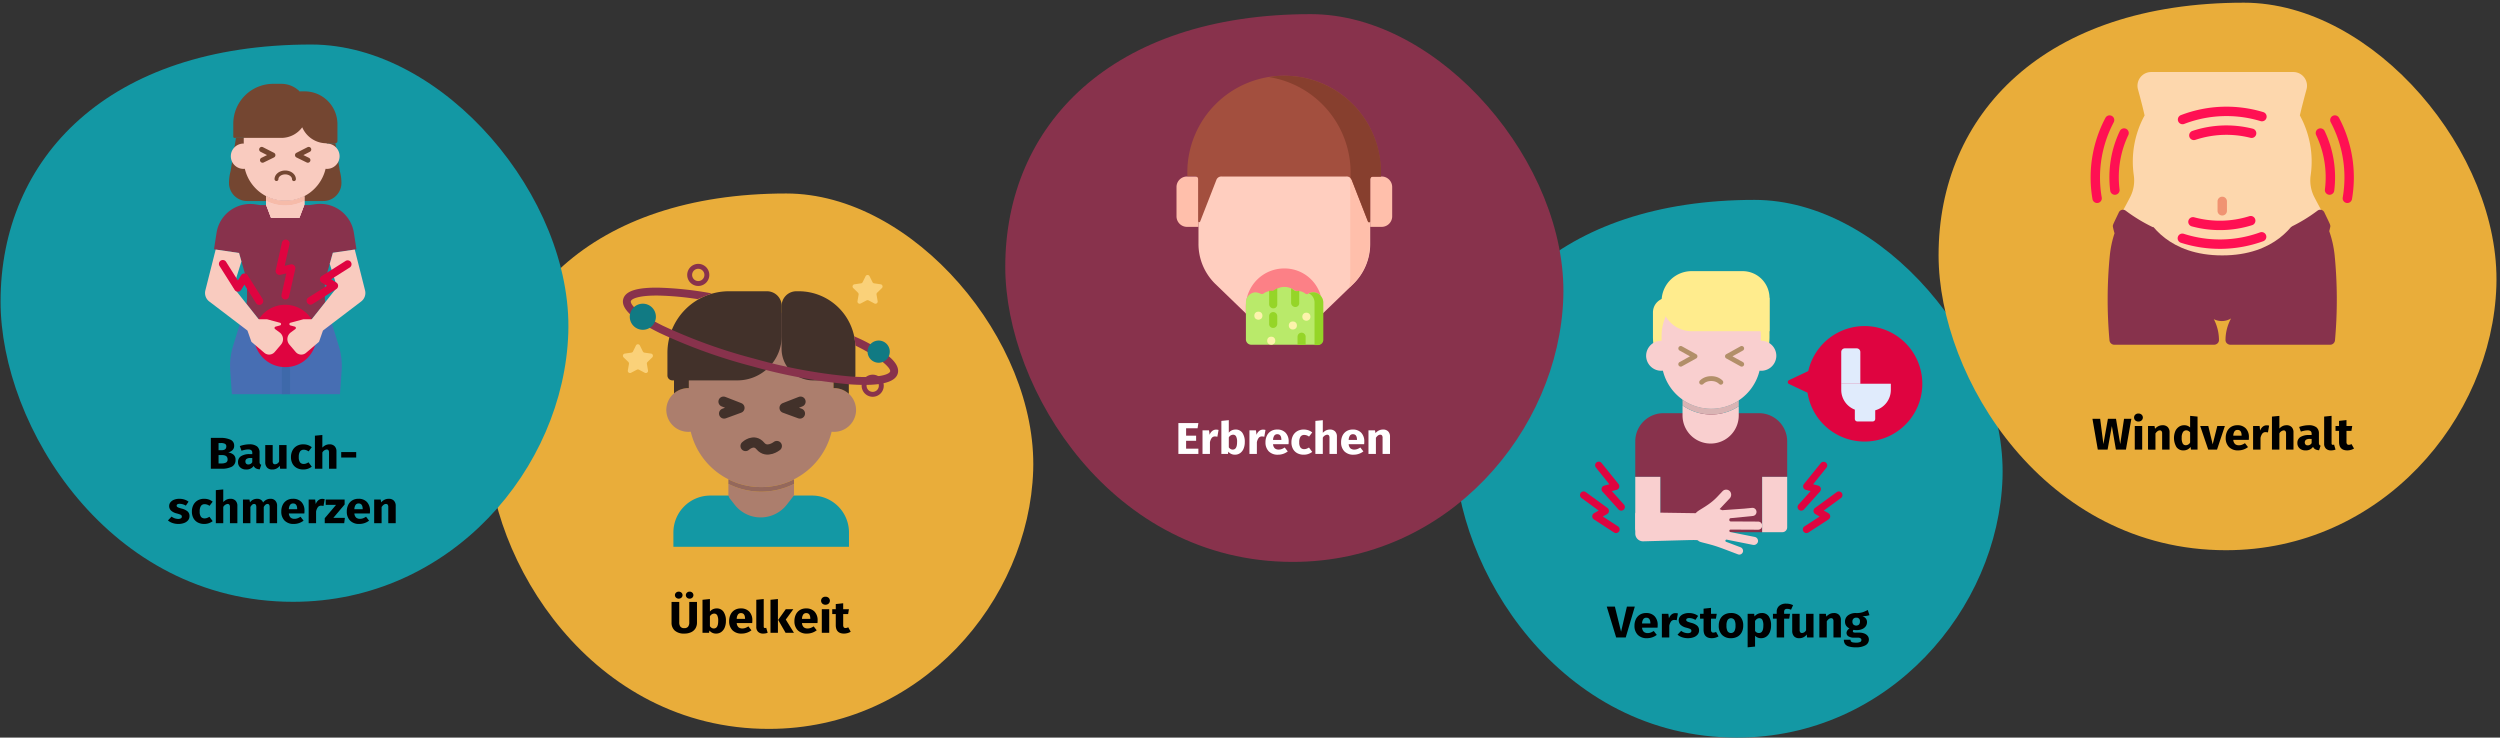 <svg id="Ebene_1" data-name="Ebene 1" xmlns="http://www.w3.org/2000/svg" width="786" height="231.898" viewBox="0 0 786 231.898">
  <rect x="0" y="0" width="786" height="231.898" fill="#333333" stroke="none"/>
  <defs>
    <style>
      .cls-1 {
        fill: #1398a4;
      }

      .cls-2 {
        fill: #88324c;
      }

      .cls-3 {
        fill: #f9cfcf;
      }

      .cls-4 {
        fill: #ffec8d;
      }

      .cls-5 {
        fill: #d9b4b4;
      }

      .cls-6 {
        fill: #df0440;
      }

      .cls-7 {
        fill: #b28f69;
      }

      .cls-8 {
        fill: #e0ebfc;
      }

      .cls-9 {
        fill: #e9ad3a;
      }

      .cls-10 {
        fill: #ac7e6d;
      }

      .cls-11 {
        fill: #94685c;
      }

      .cls-12 {
        fill: #42312a;
      }

      .cls-13 {
        fill: #fad179;
      }

      .cls-14 {
        fill: #117a83;
      }

      .cls-15, .cls-16 {
        fill: none;
      }

      .cls-15 {
        stroke: #42312a;
        stroke-linecap: round;
        stroke-linejoin: round;
        stroke-width: 3.209px;
      }

      .cls-17 {
        fill: #744631;
      }

      .cls-18 {
        fill: #476eb3;
      }

      .cls-19 {
        fill: #f9cbbf;
      }

      .cls-20 {
        fill: #f8cfce;
      }

      .cls-21 {
        fill: #f6bba9;
      }

      .cls-22 {
        fill: #3e69aa;
      }

      .cls-23 {
        fill: #fff;
      }

      .cls-24 {
        fill: #ffcebf;
      }

      .cls-25 {
        fill: #fc8086;
      }

      .cls-26 {
        fill: #ffbfab;
      }

      .cls-27 {
        fill: #a34f3e;
      }

      .cls-28 {
        fill: #873f2e;
      }

      .cls-29 {
        fill: #b9ea6a;
      }

      .cls-30 {
        fill: #95d528;
      }

      .cls-31 {
        fill: #fdf3ac;
      }

      .cls-32 {
        fill: #fdd7ad;
      }

      .cls-33 {
        fill: #87324c;
      }

      .cls-34 {
        fill: #f09372;
      }

      .cls-35 {
        fill: #ff1053;
      }
    </style>
  </defs>
  <g>
    <g>
      <path id="Oval-Copy-4" class="cls-1" d="M546.091,231.898c47.939,0,82.157-40.549,83.5-81.58s-37.788-87.475-77.968-87.475c-61.611,0-94.259,34.383-94.259,77.978C457.365,178.739,490.268,231.898,546.091,231.898Z"/>
      <g>
        <path d="M513.987,190.708l-2.853,9.702h-3.017l-2.957-9.702h2.558l1.952,7.91,1.833-7.91Z"/>
        <path d="M521.128,197.345h-4.864a2,2,0,0,0,.562,1.315,1.833,1.833,0,0,0,1.227.378,2.663,2.663,0,0,0,.916-.161,4.74,4.74,0,0,0,.961-.497l.961,1.232a4.967,4.967,0,0,1-3.061,1.036,3.865,3.865,0,0,1-2.928-1.065,3.953,3.953,0,0,1-1.02-2.855,4.684,4.684,0,0,1,.429-2.037,3.361,3.361,0,0,1,1.257-1.429,3.625,3.625,0,0,1,1.981-.524,3.503,3.503,0,0,1,2.662,1.008,3.893,3.893,0,0,1,.961,2.8A6.169,6.169,0,0,1,521.128,197.345Zm-2.247-1.429q-.03-1.708-1.272-1.708a1.13,1.13,0,0,0-.939.42,2.584,2.584,0,0,0-.407,1.387h2.617Z"/>
        <path d="M527.53,192.865l-.37,2.142a3.462,3.462,0,0,0-.71-.098,1.269,1.269,0,0,0-1.057.455,3.422,3.422,0,0,0-.569,1.365v3.682h-2.336v-7.435h2.04l.192,1.442a2.628,2.628,0,0,1,.806-1.211,1.877,1.877,0,0,1,1.22-.441A2.934,2.934,0,0,1,527.53,192.865Z"/>
        <path d="M532.587,192.976a4.23,4.23,0,0,1,1.301.673l-.857,1.245a3.753,3.753,0,0,0-1.937-.573,1.377,1.377,0,0,0-.702.146.46.46,0,0,0-.244.413.52.52,0,0,0,.111.344,1.203,1.203,0,0,0,.451.272,9.687,9.687,0,0,0,1.049.336,4.496,4.496,0,0,1,1.826.875,1.903,1.903,0,0,1,.599,1.491,1.987,1.987,0,0,1-.459,1.309,2.883,2.883,0,0,1-1.257.848,5.118,5.118,0,0,1-1.774.294,5.617,5.617,0,0,1-1.841-.294,4.28,4.28,0,0,1-1.441-.812l1.139-1.204a3.465,3.465,0,0,0,2.084.729,1.615,1.615,0,0,0,.835-.183.572.572,0,0,0,.303-.518.674.674,0,0,0-.118-.42,1.075,1.075,0,0,0-.459-.287,10.999,10.999,0,0,0-1.08-.329,3.909,3.909,0,0,1-1.745-.895,1.936,1.936,0,0,1-.577-1.429,1.854,1.854,0,0,1,.392-1.155,2.648,2.648,0,0,1,1.123-.811,4.434,4.434,0,0,1,1.693-.301A5.145,5.145,0,0,1,532.587,192.976Z"/>
        <path d="M540.304,200.06a3.449,3.449,0,0,1-.998.435,4.322,4.322,0,0,1-1.131.154q-2.573-.015-2.573-2.688v-3.443h-1.109v-1.541h1.109v-1.609l2.336-.252v1.861h1.804l-.251,1.541h-1.553v3.416a1.205,1.205,0,0,0,.178.741.673.673,0,0,0,.562.225,1.781,1.781,0,0,0,.843-.238Z"/>
        <path d="M547.047,193.782a3.997,3.997,0,0,1,1.02,2.919,4.42,4.42,0,0,1-.466,2.079,3.326,3.326,0,0,1-1.331,1.379,4.082,4.082,0,0,1-2.048.49,3.775,3.775,0,0,1-2.817-1.043,3.981,3.981,0,0,1-1.027-2.919,4.419,4.419,0,0,1,.466-2.079,3.317,3.317,0,0,1,1.331-1.379,4.081,4.081,0,0,1,2.048-.49A3.769,3.769,0,0,1,547.047,193.782Zm-3.888,1.147a3.398,3.398,0,0,0-.355,1.758,3.484,3.484,0,0,0,.347,1.777,1.294,1.294,0,0,0,2.137-.007,3.396,3.396,0,0,0,.355-1.757,3.487,3.487,0,0,0-.348-1.778,1.295,1.295,0,0,0-2.136.007Z"/>
        <path d="M556.095,193.775a4.999,4.999,0,0,1,.725,2.897,5.284,5.284,0,0,1-.377,2.052,3.229,3.229,0,0,1-1.087,1.414,2.765,2.765,0,0,1-1.656.511,2.494,2.494,0,0,1-1.907-.77v3.402l-2.336.238v-10.543h2.055l.118.826a2.884,2.884,0,0,1,1.05-.805,2.994,2.994,0,0,1,1.212-.259A2.505,2.505,0,0,1,556.095,193.775Zm-1.7,2.926a3.8,3.8,0,0,0-.31-1.827,1.019,1.019,0,0,0-.932-.511,1.351,1.351,0,0,0-.747.224,2.056,2.056,0,0,0-.613.644v3.136a1.423,1.423,0,0,0,1.197.658Q554.395,199.025,554.395,196.701Z"/>
        <path d="M561.152,191.647a1.052,1.052,0,0,0-.222.756v.573h1.849l-.251,1.541H560.93v5.894h-2.336v-5.894h-1.183v-1.541h1.183v-.657a2.358,2.358,0,0,1,.776-1.827,3.194,3.194,0,0,1,2.225-.707,4.811,4.811,0,0,1,2.144.477l-.636,1.441a2.841,2.841,0,0,0-1.228-.28A.988.988,0,0,0,561.152,191.647Z"/>
        <path d="M570.17,200.411h-2.025l-.103-.939a2.781,2.781,0,0,1-2.38,1.177,2.087,2.087,0,0,1-1.634-.616,2.482,2.482,0,0,1-.555-1.723v-5.334h2.336v5.055a1.194,1.194,0,0,0,.185.763.704.704,0,0,0,.569.218,1.514,1.514,0,0,0,1.272-.869v-5.166h2.336Z"/>
        <path d="M578.199,193.327a2.259,2.259,0,0,1,.577,1.652v5.432H576.44V195.357a1.228,1.228,0,0,0-.185-.777.689.689,0,0,0-.555-.217q-.71,0-1.36.966v5.082H572.004v-7.435h2.04l.163.883a3.503,3.503,0,0,1,1.087-.84,2.974,2.974,0,0,1,1.308-.28A2.136,2.136,0,0,1,578.199,193.327Z"/>
        <path d="M587.765,193.411a6.65,6.65,0,0,1-2.262.294,2.66,2.66,0,0,1,1.124.756,1.818,1.818,0,0,1,.355,1.162,2.172,2.172,0,0,1-.399,1.281,2.635,2.635,0,0,1-1.146.889,4.392,4.392,0,0,1-1.752.322,4.707,4.707,0,0,1-.902-.084.407.407,0,0,0-.185.175.494.494,0,0,0-.066.245.38.38,0,0,0,.17.329,1.331,1.331,0,0,0,.688.119h1.183a4.119,4.119,0,0,1,1.582.28,2.445,2.445,0,0,1,1.05.77,1.79,1.79,0,0,1,.37,1.105,2.028,2.028,0,0,1-1.057,1.813,5.863,5.863,0,0,1-3.053.651,7.133,7.133,0,0,1-2.262-.287,2.155,2.155,0,0,1-1.161-.805,2.37,2.37,0,0,1-.333-1.303h2.1a.896.896,0,0,0,.141.532.881.881,0,0,0,.51.294,4.396,4.396,0,0,0,1.065.098,2.861,2.861,0,0,0,1.331-.217.685.685,0,0,0,.37-.623.615.615,0,0,0-.281-.531,1.476,1.476,0,0,0-.843-.196H582.96a3.21,3.21,0,0,1-1.811-.413,1.24,1.24,0,0,1-.599-1.057,1.426,1.426,0,0,1,.252-.791,2.01,2.01,0,0,1,.68-.638,2.702,2.702,0,0,1-1.072-.889,2.224,2.224,0,0,1-.333-1.239,2.376,2.376,0,0,1,.946-1.98,3.96,3.96,0,0,1,2.499-.735,6.379,6.379,0,0,0,2.003-.224,8.709,8.709,0,0,0,1.693-.742Zm-5.049,1.113a1.244,1.244,0,0,0-.318.903,1.285,1.285,0,0,0,.318.931,1.331,1.331,0,0,0,1.745.007,1.366,1.366,0,0,0,.303-.966,1.055,1.055,0,0,0-1.183-1.204A1.144,1.144,0,0,0,582.716,194.524Z"/>
      </g>
      <g>
        <g>
          <path class="cls-2" d="M553.047,129.904H522.974a8.863,8.863,0,0,0-8.845,8.882v11.146h7.865v17.388h32.035V149.933h7.864V138.786A8.864,8.864,0,0,0,553.047,129.904Z"/>
          <g>
            <path class="cls-3" d="M546.663,122.177v3.707a15.711,15.711,0,0,1-17.674-.257v-3.451Z"/>
            <path class="cls-3" d="M538.01,130.316a15.605,15.605,0,0,0,8.653-2.595v2.897a8.837,8.837,0,1,1-17.674,0v-3.154A15.585,15.585,0,0,0,538.01,130.316Z"/>
          </g>
          <path class="cls-3" d="M514.129,149.933v16.244a1.145,1.145,0,0,0,1.145,1.145h6.72V149.933Z"/>
          <path class="cls-3" d="M561.892,149.933h-7.865v17.388h6.338a1.526,1.526,0,0,0,1.526-1.526Z"/>
        </g>
        <path class="cls-4" d="M538.01,124.221a18.323,18.323,0,0,1-18.323-18.323V98.223a4.605,4.605,0,0,1,4.606-4.606h32.04v12.28A18.322,18.322,0,0,1,538.01,124.221Z"/>
        <path class="cls-3" d="M558.476,111.851a4.017,4.017,0,0,1-.092.896v.006a4.747,4.747,0,0,1-5.183,3.787,15.63,15.63,0,0,1-30.384,0,4.747,4.747,0,0,1-5.183-3.787v-.006a4.017,4.017,0,0,1-.092-.896,4.739,4.739,0,0,1,4.86-4.715v-1.462a15.607,15.607,0,0,1,31.214,0v1.462A4.735,4.735,0,0,1,558.476,111.851Z"/>
        <path class="cls-5" d="M546.663,125.884v1.837a15.711,15.711,0,0,1-17.674-.257v-1.837a15.711,15.711,0,0,0,17.674.257Z"/>
        <path class="cls-4" d="M556.333,104.137H531.85a9.445,9.445,0,0,1,0-18.89h16.026a8.458,8.458,0,0,1,8.458,8.458Z"/>
        <g>
          <path class="cls-6" d="M566.305,160.547a1.145,1.145,0,0,1-.851-1.91l3.799-4.226-1.502-.403a1.145,1.145,0,0,1-.595-1.823l5.309-6.594a1.145,1.145,0,0,1,1.783,1.436L570.04,152.252l1.608.431a1.145,1.145,0,0,1,.555,1.871l-5.047,5.614a1.141,1.141,0,0,1-.852.379Z"/>
          <path class="cls-6" d="M567.95,167.599a1.145,1.145,0,0,1-.625-2.104l4.763-3.099-1.347-.777a1.145,1.145,0,0,1-.103-1.915l6.835-4.995a1.145,1.145,0,0,1,1.351,1.848l-5.416,3.958,1.442.832a1.144,1.144,0,0,1,.052,1.95l-6.327,4.117a1.135,1.135,0,0,1-.623.186Z"/>
        </g>
        <g>
          <path class="cls-6" d="M509.716,160.547a1.141,1.141,0,0,1-.852-.379l-5.047-5.614a1.145,1.145,0,0,1,.555-1.871l1.608-.431-4.207-5.226a1.145,1.145,0,1,1,1.783-1.436l5.309,6.594a1.145,1.145,0,0,1-.595,1.823l-1.502.403,3.799,4.226a1.145,1.145,0,0,1-.851,1.91Z"/>
          <path class="cls-6" d="M508.071,167.599a1.138,1.138,0,0,1-.623-.185l-6.328-4.117a1.144,1.144,0,0,1,.052-1.95l1.442-.832-5.416-3.959a1.145,1.145,0,0,1,1.351-1.848l6.835,4.995a1.144,1.144,0,0,1-.103,1.915l-1.347.778,4.763,3.099a1.145,1.145,0,0,1-.625,2.104Z"/>
        </g>
        <g>
          <path class="cls-7" d="M528.429,115.27a.763.763,0,0,1-.37-1.431l3.274-1.813-3.274-1.813a.763.763,0,0,1,.739-1.335l4.479,2.481a.763.763,0,0,1,0,1.335l-4.479,2.481A.768.768,0,0,1,528.429,115.27Z"/>
          <path class="cls-7" d="M547.592,115.27a.759.759,0,0,1-.369-.096l-4.479-2.481a.763.763,0,0,1,0-1.335l4.479-2.481a.763.763,0,0,1,.739,1.335l-3.274,1.813,3.274,1.813a.764.764,0,0,1-.37,1.432Z"/>
        </g>
        <path class="cls-7" d="M541.024,120.941a.759.759,0,0,1-.542-.226,3.199,3.199,0,0,0-1.343-.774,3.898,3.898,0,0,0-1.206-.146,3.798,3.798,0,0,0-1.154.179,3.156,3.156,0,0,0-1.241.741.763.763,0,0,1-1.084-1.075,4.689,4.689,0,0,1,1.84-1.113,5.32,5.32,0,0,1,1.619-.258,5.52,5.52,0,0,1,1.669.212,4.719,4.719,0,0,1,1.983,1.16.762.762,0,0,1-.542,1.3Z"/>
        <path class="cls-6" d="M599.059,107.835a18.151,18.151,0,0,0-30.542,8.83l-6.065,2.865a.656.656,0,0,0,0,1.187l5.835,2.756a18.154,18.154,0,1,0,30.773-15.637Z"/>
        <path class="cls-3" d="M552.763,163.985l-8.631-.045a.429.429,0,0,1-.426-.423l-.002-.149v-.004a.444.444,0,0,1,.4-.448l6.995-.698a1.271,1.271,0,0,0,1.138-1.395l-.002-.013a1.275,1.275,0,0,0-1.395-1.139l-2.466.246-6.917.49-.812-.347,3.186-3.381a1.692,1.692,0,0,0,.089-2.189,1.593,1.593,0,0,0-2.361-.046l-1.651,1.752c-2.593,2.751-5.712,4.019-6.523,4.89a1.864,1.864,0,0,1-.306.26l-18.414-.28a.528.528,0,0,0-.536.528V167.75a2.445,2.445,0,0,0,2.51,2.442c22.775-.602,14.948-.566,18.515.34,4.665,1.185,4.377,1.148,11.267,3.756a1.185,1.185,0,0,0,1.587-.908,1.219,1.219,0,0,0-.797-1.324l-4.517-1.71a.356.356,0,0,1,.196-.682l8.239,1.646a1.362,1.362,0,0,0,1.561-.923,1.28,1.28,0,0,0-.989-1.573l-7.669-1.532a.395.395,0,0,1,.079-.783l8.639.045a1.272,1.272,0,0,0,1.278-1.267v-.016a1.27,1.27,0,0,0-1.264-1.276Z"/>
        <path class="cls-8" d="M578.888,120.655v1.936a6.64,6.64,0,0,0,4.273,6.2v2.914a.801.801,0,0,0,.801.801H588.77a.801.801,0,0,0,.801-.801v-2.708a6.64,6.64,0,0,0,4.908-6.406V120.655H578.888Z"/>
        <path class="cls-8" d="M584.889,110.667a1.145,1.145,0,0,0-1.145-1.145h-3.712a1.145,1.145,0,0,0-1.145,1.145v9.989h6.002Z"/>
      </g>
    </g>
    <g>
      <path id="Oval-Copy-4-2" data-name="Oval-Copy-4" class="cls-9" d="M241.692,229.164c47.734,0,81.805-40.375,83.142-81.231S287.208,60.833,247.2,60.833c-61.347,0-93.856,34.236-93.856,77.644C153.345,176.233,186.107,229.164,241.692,229.164Z"/>
      <g>
        <path d="M219.132,195.741a3.507,3.507,0,0,1-.451,1.778,3.102,3.102,0,0,1-1.353,1.231,4.915,4.915,0,0,1-2.203.448,4.24,4.24,0,0,1-2.972-.939,3.255,3.255,0,0,1-1.02-2.519v-6.482h2.425v6.384a2.157,2.157,0,0,0,.377,1.394,1.459,1.459,0,0,0,1.19.455,1.477,1.477,0,0,0,1.205-.455,2.154,2.154,0,0,0,.377-1.394v-6.384h2.425Zm-4.887-9.408a1.057,1.057,0,0,1,0,1.567,1.283,1.283,0,0,1-1.7,0,1.057,1.057,0,0,1,0-1.567,1.282,1.282,0,0,1,1.7,0Zm3.423,0a1.073,1.073,0,0,1,0,1.567,1.197,1.197,0,0,1-.857.322,1.184,1.184,0,0,1-.835-.322,1.057,1.057,0,0,1,0-1.567,1.184,1.184,0,0,1,.835-.322A1.197,1.197,0,0,1,217.669,186.333Z"/>
        <path d="M227.471,192.332a4.909,4.909,0,0,1,.754,2.919,5.219,5.219,0,0,1-.377,2.044,3.204,3.204,0,0,1-1.079,1.4,2.777,2.777,0,0,1-1.663.504,2.649,2.649,0,0,1-1.161-.252,2.612,2.612,0,0,1-.894-.7l-.118.714h-2.07V188.573l2.336-.238v3.948a2.471,2.471,0,0,1,.909-.729,2.756,2.756,0,0,1,1.205-.266A2.502,2.502,0,0,1,227.471,192.332ZM225.8,195.25a3.643,3.643,0,0,0-.325-1.834,1.057,1.057,0,0,0-.946-.504,1.569,1.569,0,0,0-1.33.868v3.094a1.676,1.676,0,0,0,.539.525,1.331,1.331,0,0,0,.688.188Q225.801,197.588,225.8,195.25Z"/>
        <path d="M236.49,195.894h-4.865a2.003,2.003,0,0,0,.562,1.316,1.831,1.831,0,0,0,1.227.378,2.668,2.668,0,0,0,.917-.161,4.771,4.771,0,0,0,.961-.497l.961,1.232a4.965,4.965,0,0,1-3.06,1.036,3.868,3.868,0,0,1-2.927-1.065,3.953,3.953,0,0,1-1.02-2.855,4.688,4.688,0,0,1,.429-2.037,3.35,3.35,0,0,1,1.257-1.428,3.615,3.615,0,0,1,1.981-.525,3.504,3.504,0,0,1,2.662,1.008,3.893,3.893,0,0,1,.961,2.8A6.161,6.161,0,0,1,236.49,195.894Zm-2.248-1.428q-.029-1.708-1.272-1.708a1.127,1.127,0,0,0-.939.42,2.587,2.587,0,0,0-.407,1.386h2.617Z"/>
        <path d="M238.346,198.646a2.098,2.098,0,0,1-.569-1.575v-8.498l2.336-.238v8.651q0,.463.399.463a1.034,1.034,0,0,0,.384-.07l.459,1.568a3.824,3.824,0,0,1-1.419.252A2.187,2.187,0,0,1,238.346,198.646Z"/>
        <path d="M244.578,188.334v10.626h-2.336V188.573Zm4.85,3.192-2.38,3.262,2.573,4.172h-2.632l-2.336-4.06,2.395-3.373Z"/>
        <path d="M257.012,195.894h-4.864a2.001,2.001,0,0,0,.561,1.316,1.834,1.834,0,0,0,1.228.378,2.662,2.662,0,0,0,.916-.161,4.814,4.814,0,0,0,.962-.497l.961,1.232a4.967,4.967,0,0,1-3.061,1.036,3.869,3.869,0,0,1-2.928-1.065,3.952,3.952,0,0,1-1.02-2.855,4.695,4.695,0,0,1,.429-2.037,3.359,3.359,0,0,1,1.257-1.428,3.619,3.619,0,0,1,1.981-.525,3.501,3.501,0,0,1,2.661,1.008,3.893,3.893,0,0,1,.962,2.8A6.231,6.231,0,0,1,257.012,195.894Zm-2.247-1.428q-.031-1.708-1.272-1.708a1.129,1.129,0,0,0-.939.42,2.582,2.582,0,0,0-.406,1.386h2.617Z"/>
        <path d="M260.524,187.963a1.237,1.237,0,0,1,0,1.806,1.424,1.424,0,0,1-.998.357,1.397,1.397,0,0,1-.991-.357,1.253,1.253,0,0,1,0-1.806,1.396,1.396,0,0,1,.991-.356A1.423,1.423,0,0,1,260.524,187.963Zm.185,3.563v7.434h-2.336v-7.434Z"/>
        <path d="M267.465,198.611a3.469,3.469,0,0,1-.998.434,4.322,4.322,0,0,1-1.131.154q-2.572-.015-2.573-2.688V193.066h-1.109v-1.539h1.109v-1.61l2.336-.252v1.862h1.804l-.251,1.539H265.1v3.416a1.204,1.204,0,0,0,.177.742.673.673,0,0,0,.562.225,1.796,1.796,0,0,0,.843-.238Z"/>
      </g>
      <g>
        <path class="cls-1" d="M266.92,171.908v-4.503a11.601,11.601,0,0,0-11.6-11.6h-5.706l-.024-.002-.002.002H223.317a11.6,11.6,0,0,0-11.6,11.6v4.503Z"/>
        <path class="cls-10" d="M249.638,152.131v3.23a2.425,2.425,0,0,1-.049.443v.005l-2.139,2.755a10.443,10.443,0,0,1-9.756,4.014c-.33-.049-.648-.114-.956-.184a10.418,10.418,0,0,1-5.78-3.738l-1.464-1.864c-.022-.027-.038-.059-.059-.086-.038-.054-.076-.108-.108-.162-.032-.059-.065-.119-.092-.178-.011-.016-.016-.038-.027-.054a2.373,2.373,0,0,1-.146-.459h-.006a.157.157,0,0,1-.005-.049,1.921,1.921,0,0,1-.049-.432v-3.241a22.931,22.931,0,0,0,20.636,0Z"/>
        <path class="cls-10" d="M269.145,128.896a6.458,6.458,0,0,1-.038.724,6.92,6.92,0,0,1-6.899,6.153c-.254,0-.497-.016-.745-.038a22.61,22.61,0,0,1-11.825,14.953c-.151.075-.297.146-.448.216-.14.07-.286.135-.427.2-.146.07-.292.13-.438.194-.724.308-1.475.584-2.237.821-.119.038-.238.076-.362.108-.124.038-.248.07-.373.103-.211.059-.427.113-.643.168-.005,0-.011,0-.011.005-.211.049-.427.097-.643.141-.184.038-.367.075-.556.108-.076.016-.157.032-.232.043-.178.033-.357.059-.535.086-.146.022-.297.043-.443.059-.146.022-.292.038-.443.054-.173.022-.351.038-.529.054-.205.016-.411.032-.616.043-.211.016-.416.021-.627.027-.248.011-.502.016-.756.016s-.508-.005-.756-.016c-.211-.005-.416-.011-.627-.027-.205-.011-.41-.027-.616-.043-.178-.016-.357-.032-.53-.054-.151-.016-.297-.033-.443-.054-.146-.016-.297-.038-.443-.059-.178-.027-.357-.054-.535-.086-.075-.011-.157-.027-.232-.043-.189-.033-.373-.07-.556-.108-.216-.043-.432-.092-.643-.141,0-.005-.006-.005-.011-.005-.216-.054-.432-.108-.643-.168-.216-.06-.427-.119-.637-.184-.189-.06-.373-.114-.556-.173-.232-.081-.465-.162-.697-.248-.405-.151-.805-.308-1.199-.481-.405-.173-.805-.362-1.194-.562a22.586,22.586,0,0,1-11.825-14.948c-.248.022-.497.038-.746.038a6.912,6.912,0,0,1-6.899-6.153,5.406,5.406,0,0,1-.043-.724,6.909,6.909,0,0,1,6.942-6.877,1.203,1.203,0,0,1,.141.011v-2.134a22.747,22.747,0,0,1,45.491,0V122.03a1.299,1.299,0,0,1,.146-.011A6.907,6.907,0,0,1,269.145,128.896Z"/>
        <path class="cls-11" d="M249.638,150.688v1.442a22.931,22.931,0,0,1-20.636,0v-1.448c.389.2.789.389,1.194.562.394.173.794.329,1.199.481.232.086.465.168.697.248.184.059.367.113.556.173.211.065.421.13.637.184.211.059.427.113.643.168.005,0,.011,0,.011.005.211.049.427.097.643.141.184.038.367.075.556.108.075.016.157.032.232.043.178.033.357.059.535.086.146.022.297.043.443.059.146.022.292.038.443.054.173.022.351.038.53.054.205.016.41.032.616.043.211.016.416.021.627.027.248.011.502.016.756.016s.508-.005.756-.016c.211-.005.416-.011.627-.027.205-.011.41-.027.616-.043.178-.016.356-.032.529-.054.151-.016.297-.033.443-.054.146-.016.297-.038.443-.059.178-.027.357-.054.535-.086.076-.011.157-.027.232-.043.189-.033.373-.07.556-.108.216-.043.432-.092.643-.141,0-.005.005-.005.011-.005.216-.054.432-.108.643-.168.124-.032.248-.065.373-.103.124-.032.243-.07.362-.108.762-.238,1.513-.513,2.237-.821.146-.065.292-.124.438-.194.141-.065.286-.13.427-.2C249.341,150.834,249.487,150.764,249.638,150.688Z"/>
        <path class="cls-12" d="M255.636,119.594h11.752a1.551,1.551,0,0,0,1.551-1.551V109.4a17.83,17.83,0,0,0-17.83-17.83h-.727a4.652,4.652,0,0,0-4.651,4.652V109.687A9.907,9.907,0,0,0,255.636,119.594Z"/>
        <path class="cls-12" d="M231.838,119.594H211.395a1.557,1.557,0,0,1-1.557-1.557v-7.112a19.357,19.357,0,0,1,19.356-19.356h11.934a4.645,4.645,0,0,1,4.645,4.646v9.442A13.937,13.937,0,0,1,231.838,119.594Z"/>
        <path class="cls-12" d="M261.807,116.531a22.521,22.521,0,0,1,.257,3.366v2.13c.048-.002.096-.007.144-.007a6.938,6.938,0,0,1,4.661,1.794v-7.282Z"/>
        <path class="cls-12" d="M211.906,116.531v7.158A6.94,6.94,0,0,1,216.43,122.02c.049,0,.096.006.144.007v-2.13a22.408,22.408,0,0,1,.257-3.366Z"/>
        <path class="cls-13" d="M273.387,86.836l.922,1.868a.69.69,0,0,0,.521.379l2.061.3a.693.693,0,0,1,.384,1.181l-1.492,1.454a.693.693,0,0,0-.199.613l.352,2.052a.693.693,0,0,1-1.005.731l-1.843-.97a.696.696,0,0,0-.645,0l-1.843.97a.693.693,0,0,1-1.005-.731l.352-2.052a.693.693,0,0,0-.2-.613l-1.491-1.454a.693.693,0,0,1,.384-1.181l2.061-.3a.69.69,0,0,0,.521-.379l.922-1.868A.693.693,0,0,1,273.387,86.836Z"/>
        <path class="cls-13" d="M201.183,108.624l.922,1.867a.693.693,0,0,0,.522.379l2.061.3a.693.693,0,0,1,.384,1.181l-1.492,1.454a.693.693,0,0,0-.199.613l.352,2.052a.693.693,0,0,1-1.005.731l-1.843-.97a.696.696,0,0,0-.645,0l-1.843.97a.693.693,0,0,1-1.005-.731l.351-2.052a.69.69,0,0,0-.199-.613l-1.491-1.454a.692.692,0,0,1,.384-1.181l2.061-.3a.692.692,0,0,0,.521-.379l.922-1.867A.692.692,0,0,1,201.183,108.624Z"/>
        <path class="cls-2" d="M274.379,124.748a3.475,3.475,0,1,1,3.475-3.475A3.479,3.479,0,0,1,274.379,124.748Zm0-5.405a1.93,1.93,0,1,0,1.93,1.93A1.932,1.932,0,0,0,274.379,119.343Z"/>
        <path class="cls-2" d="M219.534,89.91a3.475,3.475,0,1,1,3.475-3.475A3.479,3.479,0,0,1,219.534,89.91Zm0-5.405a1.93,1.93,0,1,0,1.93,1.93A1.932,1.932,0,0,0,219.534,84.505Z"/>
        <path class="cls-2" d="M279.054,111.72a48.605,48.605,0,0,0-9.113-5.375l-1.394-.617.218,1.214.173,1.702c8.566,4.209,11.159,7.261,10.925,8.121-.238.878-2.829,1.764-8.085,1.765-1.361,0-2.874-.058-4.498-.173a166.156,166.156,0,0,1-30.087-5.578,166.281,166.281,0,0,1-28.79-10.369c-8.479-4.187-10.288-6.885-10.06-7.725.177-.655,2.082-1.764,8.101-1.764l.371.002a93.71,93.71,0,0,1,12.534,1.125l-.001-.001,4.399-1.806a106.415,106.415,0,0,0-16.915-1.804l-.41-.002c-6.484,0-9.813,1.143-10.479,3.6-.791,2.924,3.031,6.491,11.359,10.604a168.707,168.707,0,0,0,29.241,10.538,168.714,168.714,0,0,0,30.562,5.658c1.7.119,3.276.18,4.683.18,6.303,0,9.826-1.213,10.474-3.602C282.96,114.845,280.02,112.493,279.054,111.72Z"/>
        <path class="cls-14" d="M206.211,99.585a4.105,4.105,0,1,1-4.105-4.105A4.105,4.105,0,0,1,206.211,99.585Z"/>
        <path class="cls-14" d="M279.744,110.556a3.489,3.489,0,1,1-3.488-3.488A3.488,3.488,0,0,1,279.744,110.556Z"/>
        <polyline class="cls-15" points="251.689 126.279 246.666 128.239 251.501 130.011"/>
        <polyline class="cls-15" points="227.47 126.279 232.492 128.239 227.657 130.011"/>
        <path class="cls-15" d="M234.406,140.225s2.591-2.483,4.658,0,5.17,0,5.17,0"/>
      </g>
    </g>
    <rect class="cls-16" y="0.844" width="786" height="231.054"/>
    <g>
      <path id="Oval-Copy-4-3" data-name="Oval-Copy-4" class="cls-1" d="M92.134,189.208c49.685,0,85.148-42.025,86.54-84.55s-39.163-90.66-80.806-90.66C34.014,13.998.177,49.633.177,94.815.177,134.114,34.279,189.208,92.134,189.208Z"/>
      <g>
        <path d="M73.408,142.946a1.955,1.955,0,0,1,.643,1.597,2.283,2.283,0,0,1-1.175,2.191,6.986,6.986,0,0,1-3.29.638H66.289v-9.702h2.898a7.438,7.438,0,0,1,3.297.581,1.975,1.975,0,0,1,1.138,1.896,1.836,1.836,0,0,1-.54,1.379,2.752,2.752,0,0,1-1.338.707A3.529,3.529,0,0,1,73.408,142.946Zm-4.694-3.653v2.254h.902q1.537,0,1.538-1.176a.891.891,0,0,0-.413-.834,2.703,2.703,0,0,0-1.316-.244Zm2.344,6.139a1.055,1.055,0,0,0,.495-1.016q0-1.343-1.774-1.344H68.714v2.633h.887A3.093,3.093,0,0,0,71.058,145.431Z"/>
        <path d="M81.733,145.83a.756.756,0,0,0,.407.295l-.488,1.441a3.002,3.002,0,0,1-1.183-.301,1.635,1.635,0,0,1-.71-.777,2.671,2.671,0,0,1-2.366,1.12,2.636,2.636,0,0,1-1.863-.644,2.184,2.184,0,0,1-.695-1.68,2.113,2.113,0,0,1,.946-1.862,4.848,4.848,0,0,1,2.735-.644h.798v-.321a1.129,1.129,0,0,0-.295-.903,1.657,1.657,0,0,0-1.035-.245,5.047,5.047,0,0,0-.932.105,9.722,9.722,0,0,0-1.124.287l-.532-1.457a9.384,9.384,0,0,1,1.516-.405,8.118,8.118,0,0,1,1.441-.141,3.804,3.804,0,0,1,2.469.658,2.431,2.431,0,0,1,.784,1.974v2.885A1.166,1.166,0,0,0,81.733,145.83Zm-2.417-.517v-1.316h-.577a2.141,2.141,0,0,0-1.19.267.926.926,0,0,0-.392.826.938.938,0,0,0,.244.692.904.904,0,0,0,.673.245A1.387,1.387,0,0,0,79.315,145.312Z"/>
        <path d="M90.093,147.371H88.068l-.103-.939a2.78,2.78,0,0,1-2.38,1.176,2.084,2.084,0,0,1-1.634-.616,2.482,2.482,0,0,1-.555-1.722v-5.334H85.732V144.99a1.196,1.196,0,0,0,.185.764.707.707,0,0,0,.569.217,1.512,1.512,0,0,0,1.271-.868v-5.166h2.336Z"/>
        <path d="M96.791,139.922a4.089,4.089,0,0,1,1.227.686l-1.005,1.316a2.541,2.541,0,0,0-1.493-.532,1.372,1.372,0,0,0-1.183.546,3.04,3.04,0,0,0-.399,1.765,2.678,2.678,0,0,0,.399,1.666,1.403,1.403,0,0,0,1.153.489,2.079,2.079,0,0,0,.725-.119,5.101,5.101,0,0,0,.784-.385l1.02,1.372a4.28,4.28,0,0,1-2.647.882,4.206,4.206,0,0,1-2.07-.483,3.324,3.324,0,0,1-1.346-1.357,4.247,4.247,0,0,1-.473-2.051,4.455,4.455,0,0,1,.473-2.086,3.457,3.457,0,0,1,1.346-1.421,3.932,3.932,0,0,1,2.025-.512A4.48,4.48,0,0,1,96.791,139.922Z"/>
        <path d="M105.204,140.287a2.258,2.258,0,0,1,.577,1.651v5.433h-2.336V142.316a1.194,1.194,0,0,0-.192-.777.694.694,0,0,0-.547-.217,1.761,1.761,0,0,0-1.36.952v5.097H99.009V136.982l2.336-.224v3.976a3.506,3.506,0,0,1,1.035-.777,2.844,2.844,0,0,1,1.227-.259A2.133,2.133,0,0,1,105.204,140.287Z"/>
        <path d="M107.274,143.842v-1.708H111.99v1.708Z"/>
        <path d="M57.98,157.056a4.221,4.221,0,0,1,1.301.673l-.857,1.245a3.75,3.75,0,0,0-1.937-.573,1.377,1.377,0,0,0-.702.146.46.46,0,0,0-.244.413.52.52,0,0,0,.111.344,1.208,1.208,0,0,0,.451.273,9.634,9.634,0,0,0,1.05.336,4.505,4.505,0,0,1,1.826.875,1.905,1.905,0,0,1,.599,1.491,1.985,1.985,0,0,1-.459,1.309,2.88,2.88,0,0,1-1.257.848,5.117,5.117,0,0,1-1.774.294,5.612,5.612,0,0,1-1.841-.294,4.286,4.286,0,0,1-1.442-.812l1.139-1.204a3.465,3.465,0,0,0,2.085.729,1.617,1.617,0,0,0,.836-.183.573.573,0,0,0,.303-.518.674.674,0,0,0-.118-.42,1.076,1.076,0,0,0-.459-.287,10.988,10.988,0,0,0-1.079-.329,3.91,3.91,0,0,1-1.745-.895,1.935,1.935,0,0,1-.577-1.429,1.853,1.853,0,0,1,.392-1.155,2.649,2.649,0,0,1,1.124-.811,4.432,4.432,0,0,1,1.693-.301A5.15,5.15,0,0,1,57.98,157.056Z"/>
        <path d="M65.639,157.042a4.071,4.071,0,0,1,1.227.687l-1.005,1.315a2.541,2.541,0,0,0-1.494-.531,1.371,1.371,0,0,0-1.183.546,3.036,3.036,0,0,0-.399,1.764,2.675,2.675,0,0,0,.399,1.666,1.4,1.4,0,0,0,1.153.49,2.104,2.104,0,0,0,.725-.119,5.113,5.113,0,0,0,.783-.386l1.02,1.373a4.28,4.28,0,0,1-2.646.882,4.207,4.207,0,0,1-2.07-.483,3.339,3.339,0,0,1-1.345-1.357,4.247,4.247,0,0,1-.473-2.052,4.45,4.45,0,0,1,.473-2.086A3.467,3.467,0,0,1,62.149,157.33a3.933,3.933,0,0,1,2.026-.511A4.507,4.507,0,0,1,65.639,157.042Z"/>
        <path d="M74.051,157.407a2.257,2.257,0,0,1,.577,1.652v5.432H72.292v-5.054A1.191,1.191,0,0,0,72.1,158.66a.692.692,0,0,0-.547-.217,1.762,1.762,0,0,0-1.36.952v5.096H67.857V154.103l2.336-.225v3.977a3.472,3.472,0,0,1,1.035-.777,2.826,2.826,0,0,1,1.227-.259A2.135,2.135,0,0,1,74.051,157.407Z"/>
        <path d="M86.56,157.414a2.301,2.301,0,0,1,.562,1.645v5.432H84.786v-5.054q0-.995-.666-.994a.973.973,0,0,0-.65.238,2.518,2.518,0,0,0-.547.728v5.082h-2.336v-5.054q0-.995-.665-.994a.971.971,0,0,0-.643.245,2.6,2.6,0,0,0-.554.721v5.082H76.387v-7.435h2.041l.163.869a3.071,3.071,0,0,1,1.013-.834,2.83,2.83,0,0,1,1.264-.273,2.079,2.079,0,0,1,1.146.308,1.776,1.776,0,0,1,.702.868,3.139,3.139,0,0,1,1.042-.889,2.867,2.867,0,0,1,1.309-.287A1.957,1.957,0,0,1,86.56,157.414Z"/>
        <path d="M95.682,161.425H90.818a2.001,2.001,0,0,0,.562,1.315,1.833,1.833,0,0,0,1.227.378,2.663,2.663,0,0,0,.917-.161,4.74,4.74,0,0,0,.961-.497l.961,1.232a4.967,4.967,0,0,1-3.06,1.036,3.865,3.865,0,0,1-2.928-1.065,3.953,3.953,0,0,1-1.02-2.856,4.684,4.684,0,0,1,.429-2.037,3.361,3.361,0,0,1,1.257-1.429,3.625,3.625,0,0,1,1.981-.524,3.503,3.503,0,0,1,2.662,1.008,3.893,3.893,0,0,1,.961,2.8A6.167,6.167,0,0,1,95.682,161.425Zm-2.247-1.429q-.03-1.708-1.272-1.708a1.13,1.13,0,0,0-.939.42,2.584,2.584,0,0,0-.407,1.387h2.617Z"/>
        <path d="M102.084,156.945l-.37,2.142a3.455,3.455,0,0,0-.71-.098,1.269,1.269,0,0,0-1.057.455,3.422,3.422,0,0,0-.569,1.365v3.682H97.043v-7.435h2.04l.192,1.442a2.628,2.628,0,0,1,.806-1.211,1.877,1.877,0,0,1,1.22-.44A2.93,2.93,0,0,1,102.084,156.945Z"/>
        <path d="M108.353,157.056v1.555l-3.548,4.2h3.623l-.207,1.68h-6.122v-1.568l3.563-4.2h-3.253v-1.666Z"/>
        <path d="M116.278,161.425h-4.864a2.001,2.001,0,0,0,.562,1.315,1.833,1.833,0,0,0,1.227.378,2.662,2.662,0,0,0,.916-.161,4.741,4.741,0,0,0,.962-.497l.961,1.232a4.967,4.967,0,0,1-3.061,1.036,3.865,3.865,0,0,1-2.928-1.065,3.953,3.953,0,0,1-1.02-2.856,4.684,4.684,0,0,1,.429-2.037,3.361,3.361,0,0,1,1.257-1.429,3.625,3.625,0,0,1,1.981-.524,3.503,3.503,0,0,1,2.662,1.008,3.893,3.893,0,0,1,.961,2.8A6.167,6.167,0,0,1,116.278,161.425Zm-2.247-1.429q-.03-1.708-1.272-1.708a1.13,1.13,0,0,0-.939.42,2.583,2.583,0,0,0-.407,1.387h2.617Z"/>
        <path d="M123.834,157.407a2.257,2.257,0,0,1,.577,1.652v5.432h-2.336v-5.054a1.224,1.224,0,0,0-.185-.777.688.688,0,0,0-.554-.217q-.71,0-1.36.966v5.082h-2.336v-7.435h2.04l.163.883a3.51,3.51,0,0,1,1.087-.84,2.977,2.977,0,0,1,1.309-.28A2.135,2.135,0,0,1,123.834,157.407Z"/>
      </g>
      <g>
        <path class="cls-17" d="M106.86,53.85l-1.426-8.811c-.01.001-.019.003-.029.003h-2.765a8.287,8.287,0,0,1-7.617-5.024,8.137,8.137,0,0,1-6.57,3.336h-14.27l-1.696,10.48-.004.016a14.585,14.585,0,0,0-.489,3.744v.001a5.702,5.702,0,0,0,5.791,5.611H101.558a5.703,5.703,0,0,0,5.791-5.611v-.001A14.595,14.595,0,0,0,106.86,53.85Z"/>
        <path class="cls-18" d="M75.617,101.181h14.28l-.226,22.76H72.9l-.518-7.431a21.242,21.242,0,0,1,.894-7.74Z"/>
        <path class="cls-18" d="M104.178,101.181H89.897l.227,22.76h16.771l.518-7.431a21.259,21.259,0,0,0-.894-7.74Z"/>
        <path class="cls-2" d="M91.382,104.547l1.471-1.085a.435.435,0,0,0-.129-.761l-1.443-.394a.433.433,0,0,1,.002-.825l4.032-1.087a.417.417,0,0,1,.099-.013h2.402a.392.392,0,0,0,.307-.152L102.25,95.028a8.261,8.261,0,0,1-.109-1.297l-.003-2.101-.004-2.1a8.261,8.261,0,0,1,.314-2.267l1.227-4.319.977-3.477,6.338-.934,1.076-.159-.832-5.352A10.729,10.729,0,0,0,98.976,64.23l-1.588.234h-14.98c-.17,0-.336.014-.502.025L80.352,64.26a10.717,10.717,0,0,0-12.244,8.784l-.829,5.331,7.884,1.162.743,2.646,1.445,5.087a8.276,8.276,0,0,1,.234,1.116,8.114,8.114,0,0,1,.079,1.136v4.244a8.198,8.198,0,0,1-.11,1.338c-.022.135-.054.268-.083.403l3.746,4.724a.393.393,0,0,0,.307.152h2.402a.385.385,0,0,1,.099.013l4.032,1.086a.433.433,0,0,1,.002.825l-1.443.395a.435.435,0,0,0-.129.761l1.471,1.085a2.518,2.518,0,0,1,.909,1.297c.522.031,1.055.042,1.597.036A2.495,2.495,0,0,1,91.382,104.547Z"/>
        <path class="cls-19" d="M106.766,49.116a3.894,3.894,0,0,1-.069.739,3.975,3.975,0,0,1-3.906,3.241,3.222,3.222,0,0,1-.425-.028A13.07,13.07,0,0,1,95.68,61.67l-.388.194c-.097.046-.199.092-.3.138a12.93,12.93,0,0,1-2.973.923c-.092.018-.185.032-.272.046-.309.051-.619.088-.933.115-.189.018-.379.028-.568.037-.194.009-.383.014-.577.014s-.383-.004-.577-.014c-.189-.009-.379-.018-.568-.037-.3-.023-.596-.06-.886-.106-.115-.018-.226-.042-.342-.06-.272-.051-.54-.106-.803-.176-.097-.023-.189-.051-.282-.074-.282-.079-.554-.162-.827-.259-.111-.037-.222-.078-.328-.12-.12-.046-.24-.092-.355-.139-.12-.051-.235-.102-.351-.152-.12-.055-.231-.106-.346-.162s-.231-.111-.342-.171a13.073,13.073,0,0,1-6.686-8.602,3.221,3.221,0,0,1-.425.028,3.98,3.98,0,0,1-3.911-3.241,3.894,3.894,0,0,1-.069-.739,3.977,3.977,0,0,1,3.98-3.975c.028,0,.055.005.083.005V43.913a13.037,13.037,0,1,1,26.073,0v1.233c.028,0,.055-.005.083-.005A3.973,3.973,0,0,1,106.766,49.116Z"/>
        <path class="cls-20" d="M85.21,68.482H94.131l1.514-3.989h-.01a1.325,1.325,0,0,0,.044-.317V61.67a13.04,13.04,0,0,1-12.016,0V64.183a1.303,1.303,0,0,0,.041.309h-.009Z"/>
        <path class="cls-17" d="M95.766,28.722h-1.414v.165a8.129,8.129,0,0,0-5.901-2.534h-2.56A12.547,12.547,0,0,0,73.344,38.9v4.098a.357.357,0,0,0,.357.357h14.75a8.139,8.139,0,0,0,6.57-3.336,8.287,8.287,0,0,0,7.617,5.024h2.765a.689.689,0,0,0,.688-.689V39.049A10.326,10.326,0,0,0,95.766,28.722Z"/>
        <path class="cls-20" d="M85.21,68.482H94.131l1.514-3.989h-.01a1.325,1.325,0,0,0,.044-.317V61.67a13.04,13.04,0,0,1-12.016,0V64.183a1.303,1.303,0,0,0,.041.309h-.009Z"/>
        <path class="cls-21" d="M95.68,61.67v1.473a13.032,13.032,0,0,1-12.018,0V61.67c.111.06.226.12.342.171.115.06.231.111.346.162s.231.102.351.152c.115.051.235.097.355.139.106.046.217.083.328.12.272.097.545.18.827.259.092.028.185.051.282.074.263.07.531.125.803.176.111.023.226.042.342.06.291.046.586.083.886.106.189.018.379.028.568.037.194.009.383.014.577.014s.388-.004.577-.014.379-.018.568-.037c.314-.028.623-.065.933-.115.092-.014.185-.028.272-.046a12.93,12.93,0,0,0,2.973-.923c.102-.046.203-.092.3-.138Z"/>
        <path class="cls-19" d="M95.68,64.177a1.2,1.2,0,0,1-.046.314h.009l-1.514,3.989h-8.92l-1.514-3.989h.009a1.384,1.384,0,0,1-.042-.309V63.143a13.032,13.032,0,0,0,12.018,0Z"/>
        <path class="cls-22" d="M91.193,123.941v-7.82a1.335,1.335,0,0,0-1.296-1.363h0a1.335,1.335,0,0,0-1.296,1.363v7.82Z"/>
        <path class="cls-17" d="M92.417,56.939a.61.61,0,0,1-.61-.61c0-.815-.978-1.503-2.136-1.503s-2.137.688-2.137,1.503a.61.61,0,0,1-1.219,0c0-1.501,1.506-2.722,3.357-2.722s3.356,1.221,3.356,2.722A.61.61,0,0,1,92.417,56.939Z"/>
        <path class="cls-6" d="M99.467,105.882a9.8,9.8,0,1,0-9.796,9.537A9.669,9.669,0,0,0,99.467,105.882Z"/>
        <path class="cls-19" d="M87.959,104.547l-1.472-1.085a.435.435,0,0,1,.129-.761l1.443-.394a.432.432,0,0,0-.002-.825l-4.032-1.087a.422.422,0,0,0-.099-.013H81.525a.392.392,0,0,1-.308-.152l-7.58-9.558a.852.852,0,0,1-.141-.779l2.409-7.71-.743-2.646-7.335-1.081a.446.446,0,0,0-.046.103L64.572,91.27a3.357,3.357,0,0,0,1.174,3.481l11.956,9.1a.421.421,0,0,1,.142.198l1.152,3.3a.432.432,0,0,0,.125.184l3.99,3.393a2.299,2.299,0,0,0,3.273-.278l1.981-2.324A2.629,2.629,0,0,0,87.959,104.547Z"/>
        <path class="cls-19" d="M114.768,91.27l-3.209-12.712a.418.418,0,0,0-.046-.103L104.65,79.467l-.977,3.477,2.171,6.949a.849.849,0,0,1-.141.779l-7.581,9.558a.392.392,0,0,1-.307.152H95.413a.422.422,0,0,0-.099.013l-4.032,1.087a.433.433,0,0,0-.002.825l1.443.394a.435.435,0,0,1,.129.761l-1.471,1.085a2.631,2.631,0,0,0-.409,3.779l1.981,2.324a2.299,2.299,0,0,0,3.273.277l3.99-3.393a.426.426,0,0,0,.126-.184l1.152-3.3a.424.424,0,0,1,.142-.199l11.956-9.1A3.353,3.353,0,0,0,114.768,91.27Z"/>
        <g>
          <path class="cls-6" d="M89.973,94.125a1.22,1.22,0,0,1-1.467-1.457L90.022,85.96l-1.862.438a1.22,1.22,0,0,1-1.469-1.455l1.943-8.626a1.22,1.22,0,1,1,2.379.536l-1.515,6.725,1.863-.437a1.22,1.22,0,0,1,1.468,1.456l-1.946,8.611A1.22,1.22,0,0,1,89.973,94.125Z"/>
          <path class="cls-6" d="M96.975,95.6a1.219,1.219,0,0,1-.007-2.067L102.783,89.86l-1.625-1.007a1.219,1.219,0,0,1-.01-2.067l7.472-4.725a1.22,1.22,0,1,1,1.304,2.061l-5.827,3.685,1.627,1.008a1.22,1.22,0,0,1,.009,2.068l-7.464,4.713A1.221,1.221,0,0,1,96.975,95.6Z"/>
          <path class="cls-6" d="M82.577,95.298a1.221,1.221,0,0,1-2.067.007L76.838,89.49l-1.007,1.625a1.219,1.219,0,0,1-2.067.01L69.038,83.652a1.22,1.22,0,1,1,2.061-1.304l3.685,5.827,1.008-1.627a1.22,1.22,0,0,1,2.068-.009l4.712,7.464A1.22,1.22,0,0,1,82.577,95.298Z"/>
        </g>
        <path class="cls-17" d="M82.558,51.163A.813.813,0,0,1,82.2,49.62l1.759-.862L81.926,47.722a.813.813,0,1,1,.738-1.449l3.484,1.774a.813.813,0,0,1-.012,1.454l-3.22,1.577A.81.81,0,0,1,82.558,51.163Z"/>
        <path class="cls-17" d="M96.783,51.163a.813.813,0,0,1-.357-.083l-3.22-1.577a.813.813,0,0,1-.012-1.454l3.484-1.774a.813.813,0,0,1,.738,1.449l-2.034,1.035,1.759.862a.813.813,0,0,1-.358,1.543Z"/>
      </g>
    </g>
    <g>
      <path id="Oval-Copy-4-4" data-name="Oval-Copy-4" class="cls-2" d="M406.444,176.661c48.835,0,83.692-41.306,85.06-83.105s-38.494-89.11-79.425-89.11c-62.763,0-96.021,35.026-96.021,79.435C316.059,122.509,349.577,176.661,406.444,176.661Z"/>
      <g>
        <path class="cls-23" d="M376.769,133.018l-.252,1.638H372.91V136.98h3.149v1.61H372.91v2.478h3.859V142.72h-6.284v-9.702Z"/>
        <path class="cls-23" d="M383.112,135.174l-.37,2.142a3.529,3.529,0,0,0-.71-.098,1.273,1.273,0,0,0-1.057.455,3.41,3.41,0,0,0-.569,1.365V142.72H378.07v-7.434h2.041l.192,1.441a2.628,2.628,0,0,1,.806-1.211,1.877,1.877,0,0,1,1.22-.441A2.934,2.934,0,0,1,383.112,135.174Z"/>
        <path class="cls-23" d="M390.608,136.091a4.908,4.908,0,0,1,.754,2.919,5.228,5.228,0,0,1-.377,2.044,3.202,3.202,0,0,1-1.079,1.4,2.778,2.778,0,0,1-1.664.504,2.647,2.647,0,0,1-1.161-.252,2.61,2.61,0,0,1-.895-.7l-.118.714h-2.07V132.333l2.336-.238v3.948a2.477,2.477,0,0,1,.909-.729,2.758,2.758,0,0,1,1.205-.266A2.502,2.502,0,0,1,390.608,136.091Zm-1.671,2.919a3.644,3.644,0,0,0-.325-1.834,1.057,1.057,0,0,0-.946-.504,1.57,1.57,0,0,0-1.33.868v3.094a1.679,1.679,0,0,0,.539.525,1.33,1.33,0,0,0,.688.189Q388.938,141.348,388.937,139.01Z"/>
        <path class="cls-23" d="M397.867,135.174l-.37,2.142a3.526,3.526,0,0,0-.71-.098,1.272,1.272,0,0,0-1.057.455,3.41,3.41,0,0,0-.569,1.365V142.72h-2.336v-7.434h2.04l.192,1.441a2.628,2.628,0,0,1,.806-1.211,1.878,1.878,0,0,1,1.22-.441A2.928,2.928,0,0,1,397.867,135.174Z"/>
        <path class="cls-23" d="M405.112,139.654h-4.864a2.001,2.001,0,0,0,.562,1.316,1.833,1.833,0,0,0,1.227.378,2.662,2.662,0,0,0,.916-.161,4.792,4.792,0,0,0,.962-.497l.961,1.232a4.967,4.967,0,0,1-3.061,1.036,3.869,3.869,0,0,1-2.928-1.064,3.952,3.952,0,0,1-1.02-2.856,4.688,4.688,0,0,1,.429-2.037,3.353,3.353,0,0,1,1.257-1.428,3.617,3.617,0,0,1,1.981-.525,3.503,3.503,0,0,1,2.662,1.008,3.893,3.893,0,0,1,.961,2.8A6.143,6.143,0,0,1,405.112,139.654Zm-2.247-1.428q-.03-1.708-1.272-1.708a1.128,1.128,0,0,0-.939.42,2.582,2.582,0,0,0-.407,1.386h2.617Z"/>
        <path class="cls-23" d="M411.337,135.272a4.074,4.074,0,0,1,1.227.686l-1.005,1.315a2.542,2.542,0,0,0-1.494-.532,1.371,1.371,0,0,0-1.183.547,3.034,3.034,0,0,0-.399,1.764,2.674,2.674,0,0,0,.399,1.666,1.403,1.403,0,0,0,1.153.49,2.104,2.104,0,0,0,.725-.119,5.186,5.186,0,0,0,.783-.385l1.02,1.371a4.275,4.275,0,0,1-2.647.883,4.206,4.206,0,0,1-2.07-.483,3.327,3.327,0,0,1-1.345-1.358,4.24,4.24,0,0,1-.473-2.051,4.455,4.455,0,0,1,.473-2.086,3.466,3.466,0,0,1,1.345-1.421,3.932,3.932,0,0,1,2.026-.511A4.48,4.48,0,0,1,411.337,135.272Z"/>
        <path class="cls-23" d="M419.75,135.636a2.262,2.262,0,0,1,.577,1.652V142.72H417.99v-5.054a1.19,1.19,0,0,0-.192-.777.694.694,0,0,0-.547-.217,1.761,1.761,0,0,0-1.36.952V142.72h-2.336V132.333l2.336-.225v3.977a3.471,3.471,0,0,1,1.035-.777,2.83,2.83,0,0,1,1.227-.259A2.132,2.132,0,0,1,419.75,135.636Z"/>
        <path class="cls-23" d="M428.887,139.654h-4.864a2.001,2.001,0,0,0,.562,1.316,1.833,1.833,0,0,0,1.227.378,2.662,2.662,0,0,0,.916-.161,4.792,4.792,0,0,0,.962-.497l.961,1.232a4.967,4.967,0,0,1-3.061,1.036,3.869,3.869,0,0,1-2.928-1.064,3.952,3.952,0,0,1-1.02-2.856,4.688,4.688,0,0,1,.429-2.037,3.353,3.353,0,0,1,1.257-1.428,3.617,3.617,0,0,1,1.981-.525,3.503,3.503,0,0,1,2.662,1.008,3.893,3.893,0,0,1,.961,2.8A6.143,6.143,0,0,1,428.887,139.654Zm-2.247-1.428q-.03-1.708-1.272-1.708a1.128,1.128,0,0,0-.939.42,2.582,2.582,0,0,0-.407,1.386H426.64Z"/>
        <path class="cls-23" d="M436.442,135.636a2.26,2.26,0,0,1,.577,1.652V142.72h-2.336v-5.054a1.222,1.222,0,0,0-.185-.777.688.688,0,0,0-.554-.217q-.71,0-1.36.966V142.72h-2.336v-7.434h2.04l.163.882a3.514,3.514,0,0,1,1.087-.841,3.003,3.003,0,0,1,1.309-.279A2.131,2.131,0,0,1,436.442,135.636Z"/>
      </g>
      <g id="vomit">
        <g id="Group">
          <path id="Path" class="cls-24" d="M376.803,52.728V76.642a17.597,17.597,0,0,0,5.314,12.648l9.459,9.14a17.451,17.451,0,0,0,24.445,0l9.459-9.14a17.597,17.597,0,0,0,5.314-12.648V52.728Z"/>
          <path id="Path-2" data-name="Path" class="cls-25" d="M391.683,98.536a17.518,17.518,0,0,0,12.01,4.783,17.326,17.326,0,0,0,12.01-4.783V96.41A11.841,11.841,0,0,0,403.799,84.4a12.088,12.088,0,0,0-12.116,12.01Z"/>
          <path id="Path-3" data-name="Path" class="cls-26" d="M424.524,52.728V86.951a19.566,19.566,0,0,1-.319,3.507l1.169-1.169a17.596,17.596,0,0,0,5.314-12.648V52.728Z"/>
          <path id="Path-4" data-name="Path" class="cls-26" d="M376.803,71.328h-3.614a3.311,3.311,0,0,1-3.295-3.295V58.786a3.311,3.311,0,0,1,3.295-3.295h3.614Z"/>
          <path id="Path-5" data-name="Path" class="cls-26" d="M430.794,71.328h3.614a3.311,3.311,0,0,0,3.295-3.295V58.786a3.311,3.311,0,0,0-3.295-3.295h-3.614Z"/>
          <path id="Path-6" data-name="Path" class="cls-27" d="M403.799,23.82a30.413,30.413,0,0,0-30.503,30.397v1.169H375.74a.953.953,0,0,1,.957.957v13.179a.326.326,0,0,0,.638.106l5.101-13.073a1.636,1.636,0,0,1,1.594-1.063h39.325a1.636,1.636,0,0,1,1.594,1.063l5.102,13.073a.337.337,0,0,0,.638-.106V56.448a.953.953,0,0,1,.957-.957h2.445V54.322A30.256,30.256,0,0,0,403.799,23.82Z"/>
          <path id="Path-7" data-name="Path" class="cls-28" d="M403.799,23.82a23.563,23.563,0,0,0-4.783.425A30.426,30.426,0,0,1,424.63,54.322V56.023a2.225,2.225,0,0,1,.425.638l5.101,13.073a.337.337,0,0,0,.638-.106V56.448a.953.953,0,0,1,.957-.957h2.445V54.322A30.413,30.413,0,0,0,403.799,23.82Z"/>
        </g>
        <g id="Group-2" data-name="Group">
          <path id="Path-8" data-name="Path" class="cls-29" d="M415.945,95.096a3.088,3.088,0,0,0-2.976-3.188,2.561,2.561,0,0,0-1.594.425.818.818,0,0,1-1.063-.106,4.008,4.008,0,0,0-2.232-.744h-.425a1.536,1.536,0,0,1-.744-.213,5.001,5.001,0,0,0-6.164,0,.704.704,0,0,1-.744.213h-.425a4.008,4.008,0,0,0-2.232.744.978.978,0,0,1-1.063.106,4.453,4.453,0,0,0-1.594-.425,3.157,3.157,0,0,0-2.976,3.188v11.585a1.679,1.679,0,0,0,1.7,1.7h20.831a1.679,1.679,0,0,0,1.7-1.7Z"/>
          <path id="Path-9" data-name="Path" class="cls-30" d="M413.076,91.908a4.264,4.264,0,0,0-1.594.319,3.2,3.2,0,0,1,1.807,2.87v13.392h1.063a1.679,1.679,0,0,0,1.7-1.7V95.096A3.321,3.321,0,0,0,413.076,91.908Z"/>
        </g>
        <g id="Group-3" data-name="Group">
          <circle id="Oval" class="cls-31" cx="410.725" cy="99.57" r="1.275"/>
          <circle id="Oval-2" data-name="Oval" class="cls-31" cx="399.672" cy="107.116" r="1.275"/>
          <circle id="Oval-3" data-name="Oval" class="cls-31" cx="395.633" cy="99.251" r="1.275"/>
          <circle id="Oval-4" data-name="Oval" class="cls-31" cx="406.474" cy="102.333" r="1.275"/>
        </g>
        <path id="Path-10" data-name="Path" class="cls-30" d="M408.475,91.521v3.72a1.19,1.19,0,0,1-1.063,1.275,1.345,1.345,0,0,1-1.488-1.275v-4.57a4.995,4.995,0,0,1,.957.638,1.012,1.012,0,0,0,.744.213h.425a.323.323,0,0,1,.425,0Z"/>
        <path id="Path-11" data-name="Path" class="cls-30" d="M401.567,90.671v4.995a1.19,1.19,0,0,1-1.063,1.275,1.345,1.345,0,0,1-1.488-1.275V91.415h.85a.897.897,0,0,0,.744-.213,4.311,4.311,0,0,1,.957-.531Z"/>
        <path id="Path-12" data-name="Path" class="cls-30" d="M400.291,103.106a1.228,1.228,0,0,1-1.275-1.275V99.386a1.275,1.275,0,1,1,2.551,0v2.445A1.292,1.292,0,0,1,400.291,103.106Z"/>
        <path id="Path-13" data-name="Path" class="cls-30" d="M410.495,105.869V108.42h-2.551v-2.551a1.275,1.275,0,0,1,2.551,0Z"/>
      </g>
    </g>
    <g>
      <path id="Oval-Copy-4-5" data-name="Oval-Copy-4" class="cls-9" d="M699.837,172.986c48.814,0,83.657-41.289,85.024-83.069S746.384.844,705.47.844c-62.736,0-95.98,35.011-95.98,79.401C609.49,118.857,642.994,172.986,699.837,172.986Z"/>
      <g>
        <path d="M670.106,131.664l-1.715,9.701h-3.15l-1.271-7.405-1.345,7.405h-3.076l-1.686-9.701h2.425l1.02,7.966,1.419-7.966h2.543l1.331,7.966,1.198-7.966Z"/>
        <path d="M673.321,130.369a1.237,1.237,0,0,1,0,1.806,1.424,1.424,0,0,1-.998.356,1.396,1.396,0,0,1-.991-.356,1.252,1.252,0,0,1,0-1.806,1.396,1.396,0,0,1,.991-.357A1.424,1.424,0,0,1,673.321,130.369Zm.185,3.562v7.434H671.17v-7.434Z"/>
        <path d="M681.535,134.281a2.262,2.262,0,0,1,.576,1.652v5.432h-2.336v-5.054a1.223,1.223,0,0,0-.185-.776.69.69,0,0,0-.555-.218q-.71,0-1.36.966v5.082H675.34v-7.434h2.04l.163.882a3.504,3.504,0,0,1,1.087-.84,2.987,2.987,0,0,1,1.308-.28A2.137,2.137,0,0,1,681.535,134.281Z"/>
        <path d="M690.909,130.977v10.388h-2.07l-.118-.867a2.645,2.645,0,0,1-2.232,1.105,2.565,2.565,0,0,1-2.226-1.063,5.7,5.7,0,0,1-.362-4.942,3.272,3.272,0,0,1,1.131-1.4,2.888,2.888,0,0,1,1.678-.504,2.606,2.606,0,0,1,1.863.7V130.74Zm-2.336,8.162v-3.206a2.058,2.058,0,0,0-.569-.476,1.378,1.378,0,0,0-.658-.154,1.189,1.189,0,0,0-1.035.574,3.214,3.214,0,0,0-.384,1.764,3.587,3.587,0,0,0,.333,1.82,1.069,1.069,0,0,0,.954.518A1.597,1.597,0,0,0,688.572,139.139Z"/>
        <path d="M699.499,133.931l-2.469,7.434h-2.765l-2.528-7.434h2.543l1.39,5.754,1.449-5.754Z"/>
        <path d="M707.009,138.299h-4.864a2.003,2.003,0,0,0,.562,1.315,1.833,1.833,0,0,0,1.227.379,2.668,2.668,0,0,0,.917-.161,4.855,4.855,0,0,0,.961-.497l.961,1.231a4.96,4.96,0,0,1-3.061,1.036,3.869,3.869,0,0,1-2.928-1.063,3.957,3.957,0,0,1-1.02-2.856,4.697,4.697,0,0,1,.429-2.037,3.359,3.359,0,0,1,1.257-1.428,3.627,3.627,0,0,1,1.981-.525,3.503,3.503,0,0,1,2.662,1.008,3.896,3.896,0,0,1,.961,2.801A6.146,6.146,0,0,1,707.009,138.299Zm-2.247-1.428q-.03-1.708-1.272-1.708a1.128,1.128,0,0,0-.939.42,2.58,2.58,0,0,0-.407,1.386h2.617Z"/>
        <path d="M713.412,133.82l-.37,2.142a3.467,3.467,0,0,0-.71-.099,1.272,1.272,0,0,0-1.057.455,3.422,3.422,0,0,0-.569,1.365v3.682H708.37v-7.434h2.04l.192,1.442a2.631,2.631,0,0,1,.806-1.211,1.879,1.879,0,0,1,1.22-.441A2.934,2.934,0,0,1,713.412,133.82Z"/>
        <path d="M720.494,134.281a2.263,2.263,0,0,1,.576,1.652v5.432H718.734v-5.054a1.188,1.188,0,0,0-.192-.776.693.693,0,0,0-.547-.218,1.762,1.762,0,0,0-1.36.952v5.096h-2.336V130.977l2.336-.224v3.976a3.469,3.469,0,0,1,1.035-.776,2.827,2.827,0,0,1,1.227-.26A2.137,2.137,0,0,1,720.494,134.281Z"/>
        <path d="M729.195,139.826a.75.75,0,0,0,.406.293l-.488,1.442a3.001,3.001,0,0,1-1.183-.301,1.633,1.633,0,0,1-.71-.777,2.672,2.672,0,0,1-2.366,1.12,2.635,2.635,0,0,1-1.863-.644,2.185,2.185,0,0,1-.695-1.681,2.113,2.113,0,0,1,.946-1.861,4.848,4.848,0,0,1,2.735-.644h.798v-.322a1.129,1.129,0,0,0-.295-.902,1.657,1.657,0,0,0-1.035-.245,5.107,5.107,0,0,0-.932.104,10.139,10.139,0,0,0-1.124.287l-.532-1.455a9.411,9.411,0,0,1,1.516-.406,8.127,8.127,0,0,1,1.441-.141,3.805,3.805,0,0,1,2.47.658,2.433,2.433,0,0,1,.783,1.975V139.21A1.17,1.17,0,0,0,729.195,139.826Zm-2.417-.518v-1.315h-.577a2.136,2.136,0,0,0-1.19.266,1.083,1.083,0,0,0-.147,1.518.903.903,0,0,0,.673.245A1.389,1.389,0,0,0,726.778,139.307Z"/>
        <path d="M731.28,141.05a2.094,2.094,0,0,1-.569-1.575v-8.498l2.336-.237v8.651q0,.461.399.462a1.038,1.038,0,0,0,.384-.07l.459,1.568a3.827,3.827,0,0,1-1.42.252A2.182,2.182,0,0,1,731.28,141.05Z"/>
        <path d="M740.099,141.015a3.421,3.421,0,0,1-.998.434,4.285,4.285,0,0,1-1.131.154q-2.573-.015-2.573-2.688v-3.444h-1.108v-1.54h1.108v-1.609l2.336-.252v1.861h1.804l-.251,1.54h-1.552v3.416a1.209,1.209,0,0,0,.177.742.673.673,0,0,0,.562.224,1.781,1.781,0,0,0,.843-.238Z"/>
      </g>
      <g id="stomach6">
        <path id="Shape" class="cls-32" d="M730.794,67.881s-10.525,17.71-32.123,17.784-32.478-17.163-32.478-17.163c1.153-2.084,2.424-4.376,3.622-6.726a11.374,11.374,0,0,0,1.05-6.667,30.222,30.222,0,0,1,3.4-18.818c0-.015,0-.015-.015-.03-.281-1.271-.606-2.631-.961-3.977-.368-1.45-.75-2.882-1.108-4.181a4.31,4.31,0,0,1,4.156-5.457h44.674a4.31,4.31,0,0,1,4.157,5.454c-.36,1.31-.745,2.755-1.115,4.214-.355,1.345-.68,2.691-.976,3.962V36.29a30.221,30.221,0,0,1,3.4,18.818,11.374,11.374,0,0,0,1.05,6.667C728.606,63.89,729.744,65.959,730.794,67.881Z"/>
        <path class="cls-33" d="M734.118,107.014a1.538,1.538,0,0,1-1.57,1.374h-31.28a1.634,1.634,0,0,1-1.136-.456,1.409,1.409,0,0,1-.434-1.085,14.257,14.257,0,0,1,1.751-6.735,5.582,5.582,0,0,1-5.426.232,14.271,14.271,0,0,1,1.62,6.503,1.408,1.408,0,0,1-.434,1.085,1.634,1.634,0,0,1-1.136.456h-31.28a1.538,1.538,0,0,1-1.57-1.374,142.696,142.696,0,0,1,.109-26.774,33.142,33.142,0,0,1,1.476-6.901c-.195-.644-.362-1.302-.499-1.968-.116-.658-.029-.622,1.874-4.637a1.432,1.432,0,0,1,.948-.76,1.416,1.416,0,0,1,1.186.261,51.087,51.087,0,0,0,8.493,5.165h43.318a50.601,50.601,0,0,0,8.493-5.165,1.416,1.416,0,0,1,1.186-.261,1.432,1.432,0,0,1,.948.76c1.874,3.957,1.989,3.979,1.874,4.637-.094.434-.195.868-.319,1.302a33.209,33.209,0,0,1,1.7,7.567A142.687,142.687,0,0,1,734.118,107.014Z"/>
        <path id="Shape-2" data-name="Shape" class="cls-32" d="M723.291,66.754c-1.666,3.557-7.838,13.544-24.621,13.544S675.716,70.311,674.05,66.754Z"/>
        <path id="Shape-3" data-name="Shape" class="cls-34" d="M698.671,67.756a1.478,1.478,0,0,1-1.478-1.478V63.321a1.478,1.478,0,0,1,2.957,0v2.957A1.478,1.478,0,0,1,698.671,67.756Z"/>
        <g id="Group-4" data-name="Group">
          <path id="Shape-4" data-name="Shape" class="cls-35" d="M732.423,61.242a1.296,1.296,0,0,1-.185-.012,1.478,1.478,0,0,1-1.285-1.648,30.88,30.88,0,0,0-2.751-17.114,1.478,1.478,0,1,1,2.67-1.271,33.834,33.834,0,0,1,3.014,18.749,1.478,1.478,0,0,1-1.464,1.296Z"/>
          <path id="Shape-5" data-name="Shape" class="cls-35" d="M664.919,61.242a1.478,1.478,0,0,1-1.464-1.296A33.835,33.835,0,0,1,666.47,41.197a1.478,1.478,0,1,1,2.67,1.271,30.88,30.88,0,0,0-2.751,17.114,1.478,1.478,0,0,1-1.285,1.648,1.299,1.299,0,0,1-.185.012Z"/>
          <path id="Shape-6" data-name="Shape" class="cls-35" d="M738.009,63.829a1.502,1.502,0,0,1-.256-.022,1.478,1.478,0,0,1-1.202-1.71,37.005,37.005,0,0,0-3.78-23.677,1.479,1.479,0,0,1,2.609-1.393,39.98,39.98,0,0,1,4.083,25.574,1.478,1.478,0,0,1-1.455,1.228Z"/>
          <g id="Group-20">
            <path id="Shape-Copy-2" class="cls-35" d="M709.373,42.073a1.294,1.294,0,0,1-.034.182,1.478,1.478,0,0,1-1.793,1.074,30.88,30.88,0,0,0-17.322.645,1.478,1.478,0,1,1-.936-2.805,33.835,33.835,0,0,1,18.977-.707,1.478,1.478,0,0,1,1.108,1.611Z"/>
            <path id="Shape-Copy" class="cls-35" d="M712.621,36.844a1.479,1.479,0,0,1-1.897,1.236,37.005,37.005,0,0,0-23.962.866,1.479,1.479,0,1,1-1.064-2.759A39.98,39.98,0,0,1,711.58,35.25a1.478,1.478,0,0,1,1.042,1.593Z"/>
          </g>
          <path id="Shape-7" data-name="Shape" class="cls-35" d="M659.332,63.829a1.478,1.478,0,0,1-1.455-1.224,39.98,39.98,0,0,1,4.083-25.574,1.479,1.479,0,0,1,2.609,1.393,37.006,37.006,0,0,0-3.78,23.673,1.478,1.478,0,0,1-1.202,1.71A1.501,1.501,0,0,1,659.332,63.829Z"/>
        </g>
        <g id="Group-20-Copy">
          <path id="Shape-Copy-2-2" data-name="Shape-Copy-2" class="cls-35" d="M688.006,69.538a1.303,1.303,0,0,1,.037-.181,1.478,1.478,0,0,1,1.811-1.043,30.88,30.88,0,0,0,17.33-.343,1.478,1.478,0,0,1,.887,2.821,33.836,33.836,0,0,1-18.986.376,1.478,1.478,0,0,1-1.08-1.63Z"/>
          <path id="Shape-Copy-2-3" data-name="Shape-Copy" class="cls-35" d="M684.667,74.71a1.5,1.5,0,0,1,.058-.25,1.478,1.478,0,0,1,1.861-.952,37.005,37.005,0,0,0,23.973-.448,1.479,1.479,0,0,1,1.016,2.778,39.98,39.98,0,0,1-25.893.484,1.478,1.478,0,0,1-1.014-1.611Z"/>
        </g>
      </g>
    </g>
  </g>
</svg>
